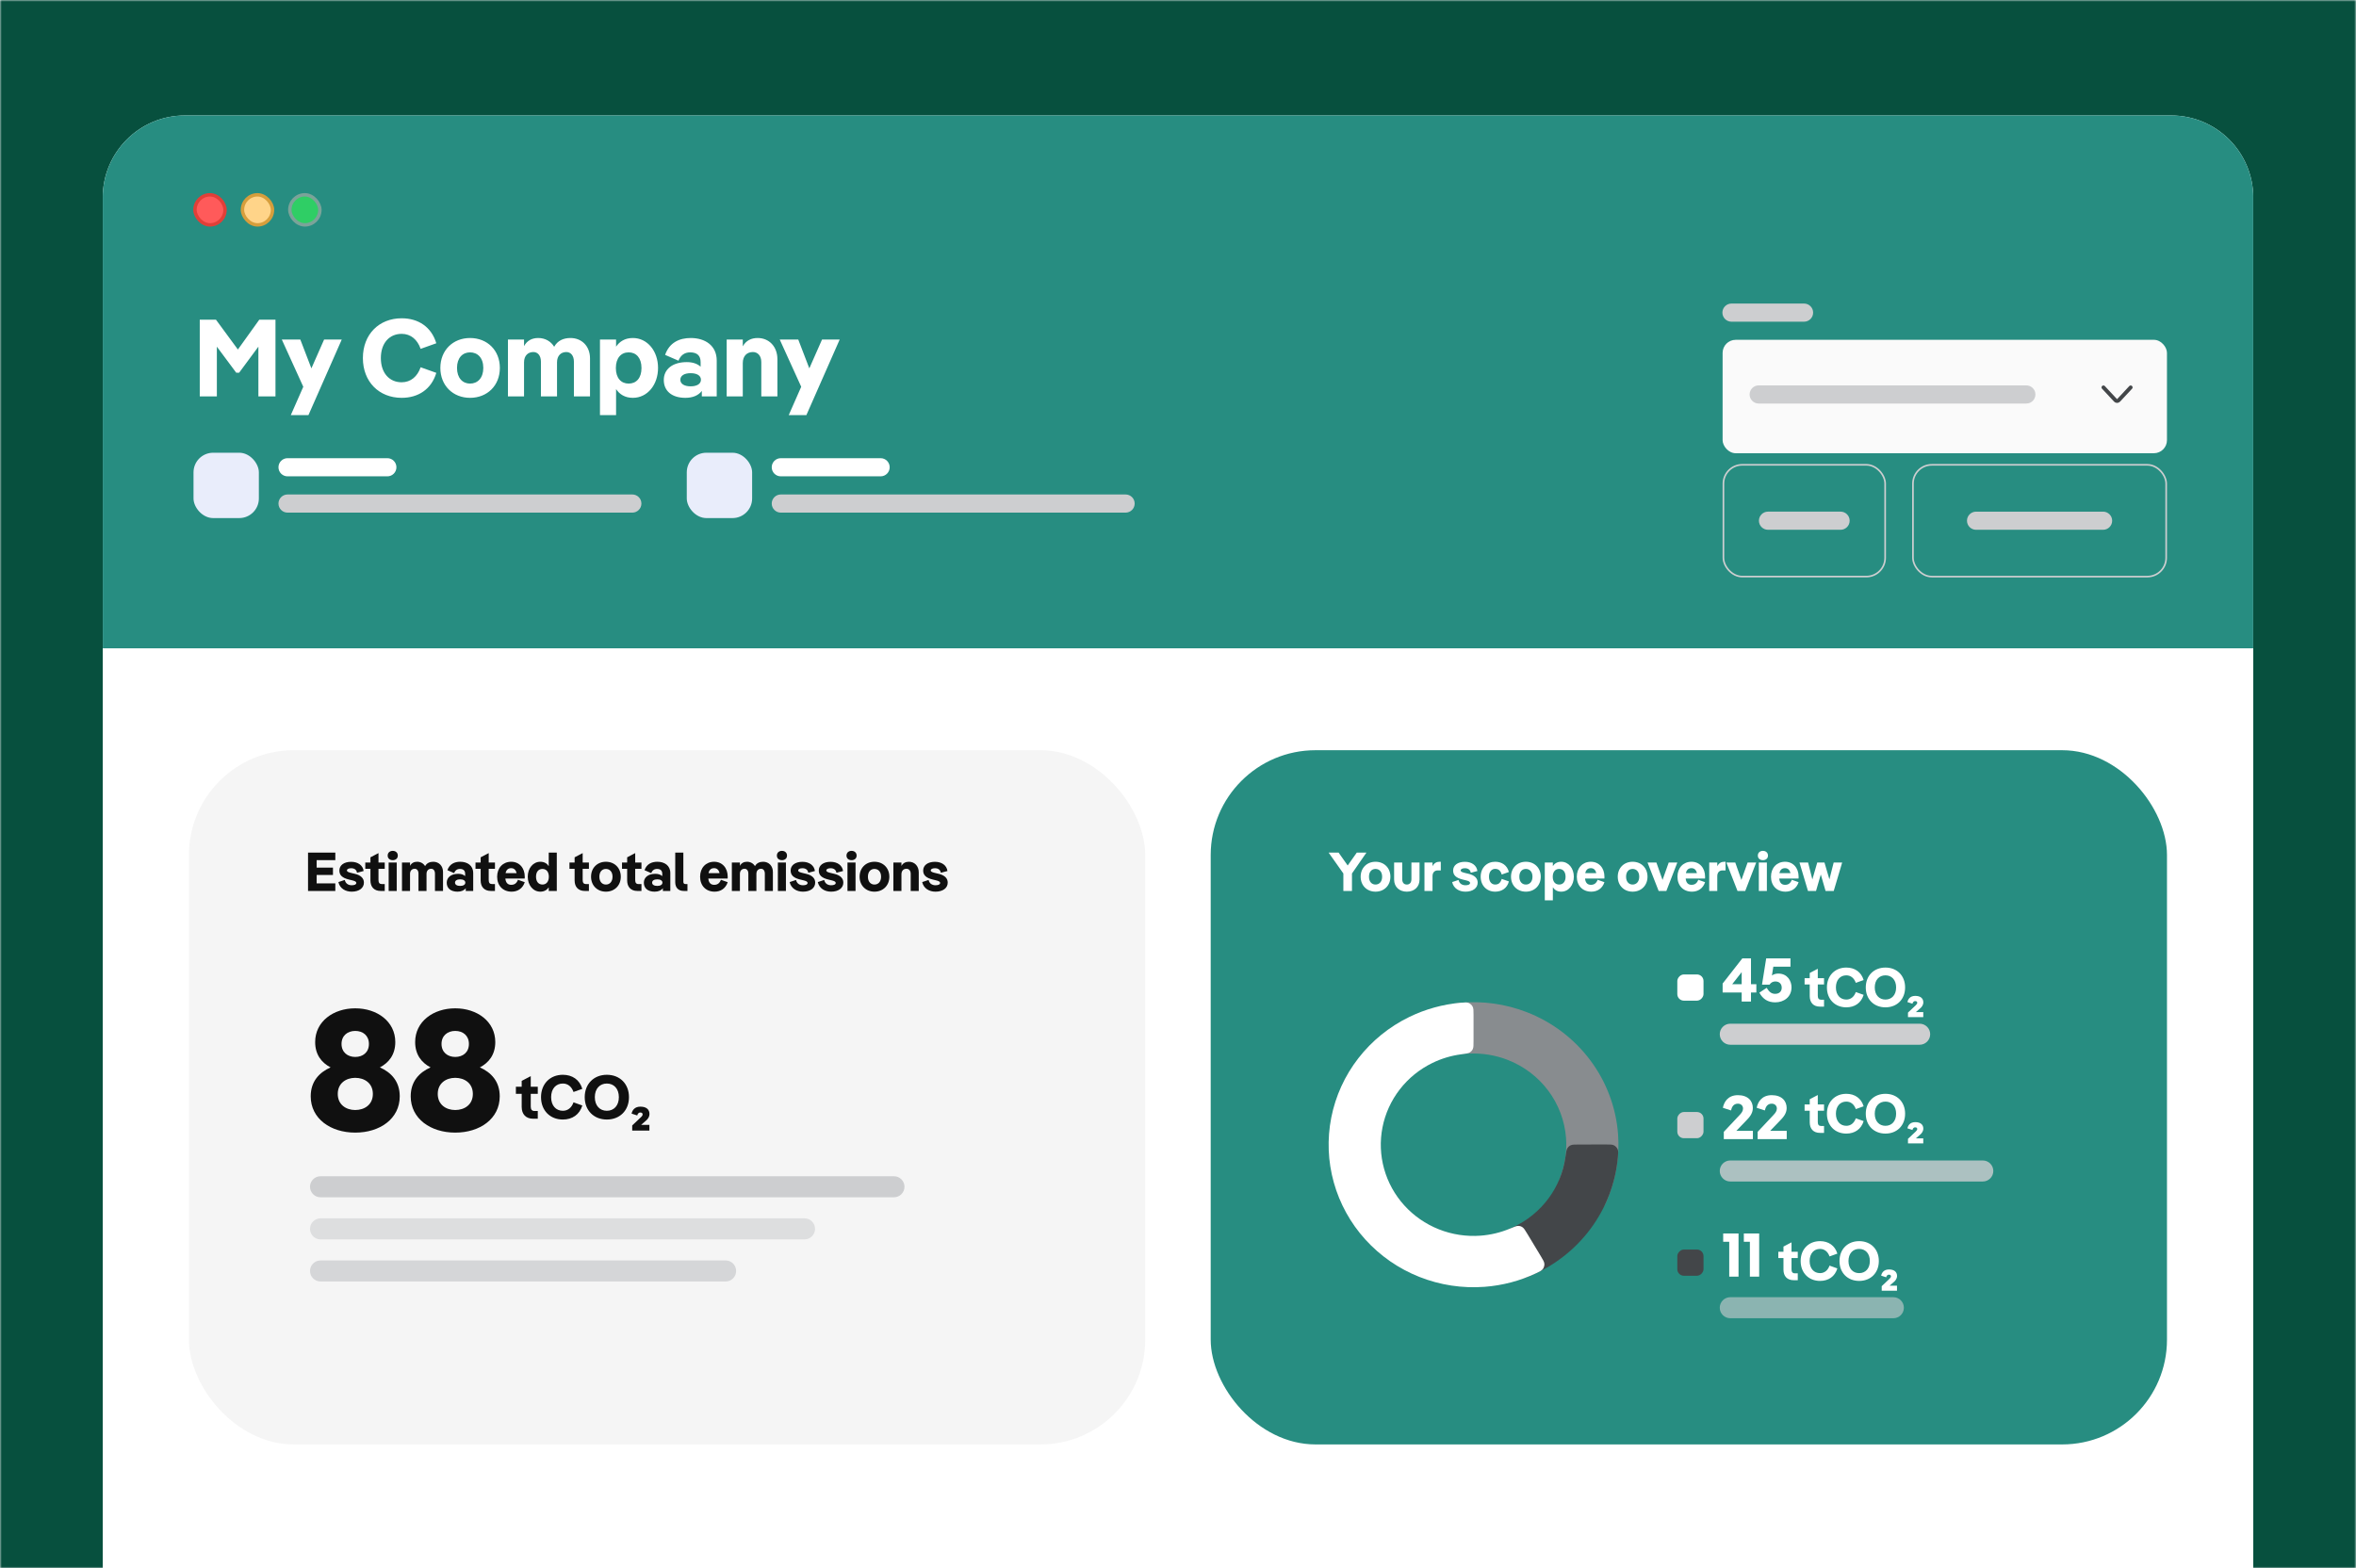 <svg width="688" height="458" viewBox="0 0 688 458" fill="none" xmlns="http://www.w3.org/2000/svg">
<g clip-path="url(#clip0_63_126297)">
<mask id="mask0_63_126297" style="mask-type:alpha" maskUnits="userSpaceOnUse" x="0" y="0" width="688" height="458">
<rect width="688" height="458" fill="#7592E6"/>
</mask>
<g mask="url(#mask0_63_126297)">
<rect width="688" height="458" fill="#07503E"/>
</g>
<g filter="url(#filter0_d_63_126297)">
<g clip-path="url(#clip1_63_126297)">
<path d="M30 54C30 40.745 40.745 30 54 30H634C647.255 30 658 40.745 658 54V465.438H30V54Z" fill="white"/>
<rect x="30.012" y="29.284" width="627.974" height="156.331" fill="#278D81"/>
<path d="M58.335 112.052H63.327V97.524L68.991 105.14H69.823L75.455 97.524V112.052H80.447V89.652H75.711L69.471 98.356L63.071 89.652H58.335V112.052ZM90.069 117.524L99.797 95.444H94.645L90.933 103.86L87.701 95.444H82.293L88.565 109.236L84.917 117.524H90.069ZM117.298 112.468C122.194 112.468 126.002 109.908 127.41 105.172L122.834 103.54C121.906 106.228 119.954 107.924 117.298 107.924C113.746 107.924 111.218 105.268 111.218 100.852C111.218 96.436 113.746 93.78 117.298 93.78C119.954 93.78 121.906 95.476 122.834 98.164L127.41 96.532C126.002 91.796 122.194 89.236 117.298 89.236C110.674 89.236 105.97 93.94 105.97 100.852C105.97 107.764 110.674 112.468 117.298 112.468ZM137.265 112.468C142.289 112.468 145.969 108.884 145.969 103.732C145.969 98.58 142.289 94.996 137.265 94.996C132.273 94.996 128.593 98.58 128.593 103.732C128.593 108.884 132.273 112.468 137.265 112.468ZM137.265 108.308C135.089 108.308 133.457 106.676 133.457 103.732C133.457 100.788 135.089 99.188 137.265 99.188C139.473 99.188 141.137 100.788 141.137 103.732C141.137 106.676 139.473 108.308 137.265 108.308ZM166.6 94.996C164.52 94.996 162.824 95.764 161.832 97.556C160.872 95.956 159.176 94.996 157.192 94.996C155.4 94.996 153.928 95.7 153.032 97.364V95.444H148.328V112.052H153.032V102.1C153.032 100.148 154.184 99.092 155.752 99.092C157 99.092 157.96 100.084 157.96 101.908V112.052H162.664V102.1C162.664 100.148 163.816 99.092 165.384 99.092C166.632 99.092 167.592 100.084 167.592 101.908V112.052H172.296V100.948C172.296 97.364 169.864 94.996 166.6 94.996ZM184.803 94.996C182.467 94.996 180.899 96.052 179.907 97.524V95.444H175.203V117.524H179.907V109.908C180.899 111.412 182.467 112.468 184.803 112.468C189.059 112.468 192.163 108.66 192.163 103.732C192.163 98.804 189.059 94.996 184.803 94.996ZM183.587 108.308C181.379 108.308 179.843 106.708 179.843 103.764C179.843 100.82 181.379 99.188 183.587 99.188C185.795 99.188 187.331 100.82 187.331 103.764C187.331 106.708 185.795 108.308 183.587 108.308ZM201.714 94.996C198.418 94.996 195.474 96.308 194.226 99.924L198.13 101.62C198.738 100.084 199.858 99.188 201.522 99.188C203.602 99.188 204.594 100.18 204.594 102.036V103.38C203.666 102.516 202.29 102.036 200.562 102.036C196.306 102.036 193.842 104.18 193.842 107.252C193.842 110.452 196.178 112.468 200.146 112.468C202.258 112.468 203.922 111.796 204.946 110.452V112.052H209.298V101.588C209.298 97.14 205.842 94.996 201.714 94.996ZM201.682 109.108C199.858 109.108 198.674 108.404 198.674 107.188C198.674 105.972 199.858 105.268 201.682 105.268C203.506 105.268 204.69 105.972 204.69 107.188C204.69 108.404 203.506 109.108 201.682 109.108ZM221.259 94.996C219.435 94.996 217.867 95.7 216.907 97.428V95.444H212.203V112.052H216.907V102.324C216.907 100.212 218.155 99.092 219.851 99.092C221.227 99.092 222.315 100.116 222.315 102.036V112.052H227.019V101.204C227.019 97.46 224.555 94.996 221.259 94.996ZM235.475 117.524L245.203 95.444H240.051L236.339 103.86L233.107 95.444H227.699L233.971 109.236L230.323 117.524H235.475Z" fill="white"/>
<rect x="56.511" y="128.501" width="19.082" height="19.083" rx="5.725" fill="#E9EDFB"/>
<path d="M81.318 132.743C81.318 131.28 82.505 130.094 83.968 130.094H113.114C114.578 130.094 115.764 131.28 115.764 132.743C115.764 134.207 114.578 135.393 113.114 135.393H83.968C82.505 135.393 81.318 134.207 81.318 132.743Z" fill="white"/>
<path d="M81.318 143.342C81.318 141.879 82.505 140.692 83.968 140.692L184.656 140.692C186.119 140.692 187.305 141.879 187.305 143.342C187.305 144.805 186.119 145.992 184.656 145.992L83.968 145.992C82.505 145.992 81.318 144.805 81.318 143.342Z" fill="#CDCED0"/>
<rect x="200.554" y="128.501" width="19.082" height="19.083" rx="5.725" fill="#E9EDFB"/>
<path d="M225.361 132.743C225.361 131.28 226.548 130.094 228.011 130.094H257.157C258.621 130.094 259.807 131.28 259.807 132.743C259.807 134.207 258.621 135.393 257.157 135.393H228.011C226.548 135.393 225.361 134.207 225.361 132.743Z" fill="white"/>
<path d="M225.361 143.342C225.361 141.879 226.548 140.692 228.011 140.692L328.699 140.692C330.162 140.692 331.348 141.879 331.348 143.342C331.348 144.805 330.162 145.992 328.699 145.992L228.011 145.992C226.548 145.992 225.361 144.805 225.361 143.342Z" fill="#CDCED0"/>
<path d="M513.642 148.353C513.642 146.889 514.828 145.703 516.291 145.703H537.489C538.952 145.703 540.138 146.889 540.138 148.353C540.138 149.816 538.952 151.002 537.489 151.002H516.291C514.828 151.002 513.642 149.816 513.642 148.353Z" fill="#CDCED0"/>
<rect x="503.276" y="132.031" width="47.229" height="32.644" rx="5.486" stroke="#CDCED0" stroke-width="0.477"/>
<path d="M574.4 148.357C574.4 146.893 575.587 145.707 577.05 145.707H614.146C615.609 145.707 616.795 146.893 616.795 148.357C616.795 149.82 615.609 151.006 614.146 151.006H577.05C575.587 151.006 574.4 149.82 574.4 148.357Z" fill="#CDCED0"/>
<rect x="558.625" y="132.035" width="73.945" height="32.644" rx="5.486" stroke="#CDCED0" stroke-width="0.477"/>
<rect x="503.037" y="95.524" width="129.761" height="33.121" rx="3.817" fill="#FAFAFA"/>
<path d="M510.92 111.483C510.92 110.019 512.106 108.833 513.57 108.833L591.735 108.833C593.198 108.833 594.385 110.019 594.385 111.483C594.385 112.946 593.198 114.132 591.735 114.132L513.57 114.132C512.106 114.132 510.92 112.946 510.92 111.483Z" fill="#CDCED0"/>
<path d="M622.2 109.42L618.694 113.186C618.633 113.252 618.559 113.304 618.479 113.34C618.399 113.376 618.313 113.394 618.225 113.394C618.138 113.394 618.052 113.376 617.972 113.34C617.892 113.304 617.818 113.252 617.757 113.186L614.251 109.42" stroke="#434649" stroke-width="1.124" stroke-linecap="round" stroke-linejoin="round"/>
<path d="M502.975 87.582C502.975 86.119 504.161 84.933 505.624 84.933H526.822C528.285 84.933 529.471 86.119 529.471 87.582C529.471 89.046 528.285 90.232 526.822 90.232H505.624C504.161 90.232 502.975 89.046 502.975 87.582Z" fill="#CDCED0"/>
<rect x="84.636" y="53.178" width="8.777" height="8.778" rx="4.389" fill="#2FCE65" stroke="#7BA399" stroke-width="1.001"/>
<rect x="56.936" y="53.178" width="8.777" height="8.778" rx="4.389" fill="#FF5A5A" stroke="#E13F38" stroke-width="1.001"/>
<rect x="70.802" y="53.178" width="8.777" height="8.778" rx="4.389" fill="#FFD489" stroke="#D69E3C" stroke-width="1.001"/>
<g clip-path="url(#clip2_63_126297)">
<rect x="55.178" y="215.38" width="279.251" height="202.745" rx="30.603" fill="#F5F5F5"/>
<path d="M90.531 342.873C90.531 341.176 91.907 339.8 93.604 339.8L261.055 339.8C262.752 339.8 264.127 341.176 264.127 342.873C264.127 344.57 262.752 345.945 261.055 345.945L93.604 345.945C91.907 345.945 90.531 344.57 90.531 342.873Z" fill="#CDCED0"/>
<path opacity="0.6" d="M90.531 355.17C90.531 353.473 91.907 352.097 93.604 352.097L234.939 352.097C236.636 352.097 238.011 353.473 238.011 355.17C238.011 356.867 236.636 358.242 234.939 358.242L93.604 358.242C91.907 358.242 90.531 356.867 90.531 355.17Z" fill="#CDCED0"/>
<path opacity="0.8" d="M90.531 367.463C90.531 365.766 91.907 364.391 93.604 364.391L211.895 364.391C213.592 364.391 214.967 365.766 214.967 367.463C214.967 369.16 213.592 370.536 211.895 370.536L93.604 370.536C91.907 370.536 90.531 369.16 90.531 367.463Z" fill="#CDCED0"/>
<path d="M110.934 308.011C113.534 306.661 115.434 304.311 115.434 300.611C115.434 294.611 110.134 290.761 103.734 290.761C97.334 290.761 92.034 294.611 92.034 300.611C92.034 304.311 93.934 306.661 96.534 308.011C93.284 309.461 90.734 312.061 90.734 316.461C90.734 323.011 96.584 327.061 103.734 327.061C110.934 327.061 116.734 323.011 116.734 316.461C116.734 312.061 114.184 309.461 110.934 308.011ZM103.734 297.361C105.984 297.361 107.734 298.711 107.734 301.161C107.734 303.611 105.984 304.961 103.734 304.961C101.534 304.961 99.734 303.611 99.734 301.161C99.734 298.711 101.534 297.361 103.734 297.361ZM103.734 320.461C101.084 320.461 98.634 318.911 98.634 315.761C98.634 312.611 101.084 311.061 103.734 311.061C106.434 311.061 108.884 312.611 108.884 315.761C108.884 318.911 106.434 320.461 103.734 320.461ZM140.133 308.011C142.733 306.661 144.633 304.311 144.633 300.611C144.633 294.611 139.333 290.761 132.933 290.761C126.533 290.761 121.233 294.611 121.233 300.611C121.233 304.311 123.133 306.661 125.733 308.011C122.483 309.461 119.933 312.061 119.933 316.461C119.933 323.011 125.783 327.061 132.933 327.061C140.133 327.061 145.933 323.011 145.933 316.461C145.933 312.061 143.383 309.461 140.133 308.011ZM132.933 297.361C135.183 297.361 136.933 298.711 136.933 301.161C136.933 303.611 135.183 304.961 132.933 304.961C130.733 304.961 128.933 303.611 128.933 301.161C128.933 298.711 130.733 297.361 132.933 297.361ZM132.933 320.461C130.283 320.461 127.833 318.911 127.833 315.761C127.833 312.611 130.283 311.061 132.933 311.061C135.633 311.061 138.083 312.611 138.083 315.761C138.083 318.911 135.633 320.461 132.933 320.461Z" fill="#101010"/>
<path d="M89.953 256.484H97.921V254.276H92.465V251.812H97.233V249.668H92.465V247.492H97.921V245.284H89.953V256.484ZM102.702 256.692C104.846 256.692 106.27 255.636 106.27 254.052C106.27 252.772 105.374 251.892 103.614 251.476L102.814 251.284C101.822 251.044 101.31 250.916 101.31 250.468C101.31 250.116 101.774 249.844 102.542 249.844C103.422 249.844 104.11 250.244 104.254 251.172L106.19 250.66C105.982 249.028 104.558 247.972 102.542 247.972C100.446 247.972 99.102 248.98 99.102 250.516C99.102 251.876 99.95 252.676 101.918 253.156L102.718 253.348C103.646 253.572 104.046 253.748 104.046 254.164C104.046 254.58 103.534 254.82 102.702 254.82C101.678 254.82 100.894 254.276 100.686 253.268L98.814 253.892C99.246 255.78 100.894 256.692 102.702 256.692ZM108.175 253.412C108.175 255.332 109.279 256.484 111.151 256.484H112.351V254.468H111.455C110.831 254.468 110.527 254.084 110.527 253.316V250.02H112.351V248.18H110.527V245.428L108.175 246.66V248.18H106.671V250.02H108.175V253.412ZM114.697 247.492C115.513 247.492 116.169 247.012 116.169 246.148C116.169 245.284 115.513 244.772 114.697 244.772C113.865 244.772 113.209 245.284 113.209 246.148C113.209 247.012 113.865 247.492 114.697 247.492ZM113.497 256.484H115.849V248.18H113.497V256.484ZM126.523 247.956C125.483 247.956 124.635 248.34 124.139 249.236C123.659 248.436 122.811 247.956 121.819 247.956C120.923 247.956 120.187 248.308 119.739 249.14V248.18H117.387V256.484H119.739V251.508C119.739 250.532 120.315 250.004 121.099 250.004C121.723 250.004 122.203 250.5 122.203 251.412V256.484H124.555V251.508C124.555 250.532 125.131 250.004 125.915 250.004C126.539 250.004 127.019 250.5 127.019 251.412V256.484H129.371V250.932C129.371 249.14 128.155 247.956 126.523 247.956ZM134.393 247.956C132.745 247.956 131.273 248.612 130.649 250.42L132.601 251.268C132.905 250.5 133.465 250.052 134.297 250.052C135.337 250.052 135.833 250.548 135.833 251.476V252.148C135.369 251.716 134.681 251.476 133.817 251.476C131.689 251.476 130.457 252.548 130.457 254.084C130.457 255.684 131.625 256.692 133.609 256.692C134.665 256.692 135.497 256.356 136.009 255.684V256.484H138.185V251.252C138.185 249.028 136.457 247.956 134.393 247.956ZM134.377 255.012C133.465 255.012 132.873 254.66 132.873 254.052C132.873 253.444 133.465 253.092 134.377 253.092C135.289 253.092 135.881 253.444 135.881 254.052C135.881 254.66 135.289 255.012 134.377 255.012ZM140.362 253.412C140.362 255.332 141.466 256.484 143.338 256.484H144.538V254.468H143.642C143.018 254.468 142.714 254.084 142.714 253.316V250.02H144.538V248.18H142.714V245.428L140.362 246.66V248.18H138.858V250.02H140.362V253.412ZM149.288 254.692C148.344 254.692 147.704 254.164 147.576 252.852H153.224C153.24 252.692 153.24 252.484 153.24 252.324C153.24 249.732 151.624 247.956 149.272 247.956C146.856 247.956 145.176 249.748 145.176 252.324C145.176 254.948 146.888 256.692 149.4 256.692C151.16 256.692 152.632 255.78 153.24 253.924L151.256 253.22C150.856 254.276 150.216 254.692 149.288 254.692ZM149.272 249.828C150.056 249.828 150.632 250.276 150.856 251.284H147.64C147.848 250.292 148.392 249.828 149.272 249.828ZM160.242 249.236C159.746 248.484 158.962 247.956 157.794 247.956C155.666 247.956 154.114 249.86 154.114 252.324C154.114 254.788 155.666 256.692 157.794 256.692C158.962 256.692 159.746 256.164 160.242 255.428V256.484H162.594V245.284H160.242V249.236ZM158.402 254.612C157.298 254.612 156.53 253.796 156.53 252.324C156.53 250.852 157.298 250.052 158.402 250.052C159.506 250.052 160.274 250.852 160.274 252.324C160.274 253.796 159.506 254.612 158.402 254.612ZM167.8 253.412C167.8 255.332 168.904 256.484 170.776 256.484H171.976V254.468H171.08C170.456 254.468 170.152 254.084 170.152 253.316V250.02H171.976V248.18H170.152V245.428L167.8 246.66V248.18H166.296V250.02H167.8V253.412ZM176.934 256.692C179.446 256.692 181.286 254.9 181.286 252.324C181.286 249.748 179.446 247.956 176.934 247.956C174.438 247.956 172.598 249.748 172.598 252.324C172.598 254.9 174.438 256.692 176.934 256.692ZM176.934 254.612C175.846 254.612 175.03 253.796 175.03 252.324C175.03 250.852 175.846 250.052 176.934 250.052C178.038 250.052 178.87 250.852 178.87 252.324C178.87 253.796 178.038 254.612 176.934 254.612ZM183.143 253.412C183.143 255.332 184.247 256.484 186.119 256.484H187.319V254.468H186.423C185.799 254.468 185.495 254.084 185.495 253.316V250.02H187.319V248.18H185.495V245.428L183.143 246.66V248.18H181.639V250.02H183.143V253.412ZM191.955 247.956C190.307 247.956 188.835 248.612 188.211 250.42L190.163 251.268C190.467 250.5 191.027 250.052 191.859 250.052C192.899 250.052 193.395 250.548 193.395 251.476V252.148C192.931 251.716 192.243 251.476 191.379 251.476C189.251 251.476 188.019 252.548 188.019 254.084C188.019 255.684 189.187 256.692 191.171 256.692C192.227 256.692 193.059 256.356 193.571 255.684V256.484H195.747V251.252C195.747 249.028 194.019 247.956 191.955 247.956ZM191.939 255.012C191.027 255.012 190.435 254.66 190.435 254.052C190.435 253.444 191.027 253.092 191.939 253.092C192.851 253.092 193.443 253.444 193.443 254.052C193.443 254.66 192.851 255.012 191.939 255.012ZM200.176 254.468C199.744 254.468 199.552 254.244 199.552 253.796V245.284H197.184V253.94C197.184 255.54 198.112 256.484 199.696 256.484H200.752V254.468H200.176ZM208.554 254.692C207.61 254.692 206.97 254.164 206.842 252.852H212.49C212.506 252.692 212.506 252.484 212.506 252.324C212.506 249.732 210.89 247.956 208.538 247.956C206.122 247.956 204.442 249.748 204.442 252.324C204.442 254.948 206.154 256.692 208.666 256.692C210.426 256.692 211.898 255.78 212.506 253.924L210.522 253.22C210.122 254.276 209.482 254.692 208.554 254.692ZM208.538 249.828C209.322 249.828 209.898 250.276 210.122 251.284H206.906C207.114 250.292 207.658 249.828 208.538 249.828ZM222.851 247.956C221.811 247.956 220.963 248.34 220.467 249.236C219.987 248.436 219.139 247.956 218.147 247.956C217.251 247.956 216.515 248.308 216.067 249.14V248.18H213.715V256.484H216.067V251.508C216.067 250.532 216.643 250.004 217.427 250.004C218.051 250.004 218.531 250.5 218.531 251.412V256.484H220.883V251.508C220.883 250.532 221.459 250.004 222.243 250.004C222.867 250.004 223.347 250.5 223.347 251.412V256.484H225.699V250.932C225.699 249.14 224.483 247.956 222.851 247.956ZM228.353 247.492C229.169 247.492 229.825 247.012 229.825 246.148C229.825 245.284 229.169 244.772 228.353 244.772C227.521 244.772 226.865 245.284 226.865 246.148C226.865 247.012 227.521 247.492 228.353 247.492ZM227.153 256.484H229.505V248.18H227.153V256.484ZM234.483 256.692C236.627 256.692 238.051 255.636 238.051 254.052C238.051 252.772 237.155 251.892 235.395 251.476L234.595 251.284C233.603 251.044 233.091 250.916 233.091 250.468C233.091 250.116 233.555 249.844 234.323 249.844C235.203 249.844 235.891 250.244 236.035 251.172L237.971 250.66C237.763 249.028 236.339 247.972 234.323 247.972C232.227 247.972 230.883 248.98 230.883 250.516C230.883 251.876 231.731 252.676 233.699 253.156L234.499 253.348C235.427 253.572 235.827 253.748 235.827 254.164C235.827 254.58 235.315 254.82 234.483 254.82C233.459 254.82 232.675 254.276 232.467 253.268L230.595 253.892C231.027 255.78 232.675 256.692 234.483 256.692ZM242.702 256.692C244.846 256.692 246.27 255.636 246.27 254.052C246.27 252.772 245.374 251.892 243.614 251.476L242.814 251.284C241.822 251.044 241.31 250.916 241.31 250.468C241.31 250.116 241.774 249.844 242.542 249.844C243.422 249.844 244.11 250.244 244.254 251.172L246.19 250.66C245.982 249.028 244.558 247.972 242.542 247.972C240.446 247.972 239.102 248.98 239.102 250.516C239.102 251.876 239.95 252.676 241.918 253.156L242.718 253.348C243.646 253.572 244.046 253.748 244.046 254.164C244.046 254.58 243.534 254.82 242.702 254.82C241.678 254.82 240.894 254.276 240.686 253.268L238.814 253.892C239.246 255.78 240.894 256.692 242.702 256.692ZM248.681 247.492C249.497 247.492 250.153 247.012 250.153 246.148C250.153 245.284 249.497 244.772 248.681 244.772C247.849 244.772 247.193 245.284 247.193 246.148C247.193 247.012 247.849 247.492 248.681 247.492ZM247.481 256.484H249.833V248.18H247.481V256.484ZM255.356 256.692C257.868 256.692 259.708 254.9 259.708 252.324C259.708 249.748 257.868 247.956 255.356 247.956C252.86 247.956 251.02 249.748 251.02 252.324C251.02 254.9 252.86 256.692 255.356 256.692ZM255.356 254.612C254.268 254.612 253.452 253.796 253.452 252.324C253.452 250.852 254.268 250.052 255.356 250.052C256.46 250.052 257.292 250.852 257.292 252.324C257.292 253.796 256.46 254.612 255.356 254.612ZM265.415 247.956C264.503 247.956 263.719 248.308 263.239 249.172V248.18H260.887V256.484H263.239V251.62C263.239 250.564 263.863 250.004 264.711 250.004C265.399 250.004 265.943 250.516 265.943 251.476V256.484H268.295V251.06C268.295 249.188 267.063 247.956 265.415 247.956ZM273.187 256.692C275.331 256.692 276.755 255.636 276.755 254.052C276.755 252.772 275.859 251.892 274.099 251.476L273.299 251.284C272.307 251.044 271.795 250.916 271.795 250.468C271.795 250.116 272.259 249.844 273.027 249.844C273.907 249.844 274.595 250.244 274.739 251.172L276.675 250.66C276.467 249.028 275.043 247.972 273.027 247.972C270.931 247.972 269.587 248.98 269.587 250.516C269.587 251.876 270.435 252.676 272.403 253.156L273.203 253.348C274.131 253.572 274.531 253.748 274.531 254.164C274.531 254.58 274.019 254.82 273.187 254.82C272.163 254.82 271.379 254.276 271.171 253.268L269.299 253.892C269.731 255.78 271.379 256.692 273.187 256.692Z" fill="#101010"/>
<path d="M152.344 319.549C152.344 321.709 153.586 323.005 155.692 323.005H157.042V320.737H156.034C155.332 320.737 154.99 320.305 154.99 319.441V315.733H157.042V313.663H154.99V310.567L152.344 311.953V313.663H150.652V315.733H152.344V319.549ZM164.361 323.239C167.115 323.239 169.257 321.799 170.049 319.135L167.475 318.217C166.953 319.729 165.855 320.683 164.361 320.683C162.363 320.683 160.941 319.189 160.941 316.705C160.941 314.221 162.363 312.727 164.361 312.727C165.855 312.727 166.953 313.681 167.475 315.193L170.049 314.275C169.257 311.611 167.115 310.171 164.361 310.171C160.635 310.171 157.989 312.817 157.989 316.705C157.989 320.593 160.635 323.239 164.361 323.239ZM177.212 323.239C181.01 323.239 183.674 320.593 183.674 316.705C183.674 312.817 181.01 310.171 177.212 310.171C173.432 310.171 170.75 312.817 170.75 316.705C170.75 320.593 173.432 323.239 177.212 323.239ZM177.212 320.683C175.16 320.683 173.702 319.189 173.702 316.705C173.702 314.221 175.16 312.727 177.212 312.727C179.264 312.727 180.722 314.221 180.722 316.705C180.722 319.189 179.264 320.683 177.212 320.683ZM188.578 323.617C188.992 323.275 189.658 322.591 189.658 321.601C189.658 320.413 188.866 319.477 187.012 319.477C185.284 319.477 184.618 320.593 184.438 321.511L186.094 322.051C186.166 321.709 186.382 321.187 187.012 321.187C187.426 321.187 187.66 321.421 187.66 321.709C187.66 321.979 187.552 322.195 187.192 322.537L184.618 324.967V326.461H189.64V324.805H187.21L188.578 323.617Z" fill="#101010"/>
</g>
<g clip-path="url(#clip3_63_126297)">
<rect x="353.551" y="215.38" width="279.251" height="202.745" rx="30.603" fill="#278D81"/>
<path d="M464.483 348.341C465.61 348.926 466.173 349.219 466.757 349.21C467.241 349.203 467.787 349.007 468.166 348.705C468.622 348.342 468.852 347.805 469.311 346.732C471.9 340.679 473.003 334.091 472.505 327.508C471.916 319.71 469.106 312.232 464.396 305.933C459.686 299.633 453.267 294.766 445.875 291.888C439.642 289.462 432.929 288.533 426.29 289.155C425.104 289.267 424.511 289.322 424.021 289.652C423.614 289.926 423.262 290.393 423.111 290.86C422.93 291.421 423.049 292.056 423.288 293.326L424.691 300.778C424.929 302.04 425.047 302.672 425.339 303.084C425.62 303.482 425.913 303.713 426.364 303.895C426.833 304.084 427.565 304.05 429.03 303.982C432.852 303.805 436.685 304.426 440.269 305.822C445 307.663 449.108 310.778 452.123 314.81C455.137 318.842 456.936 323.627 457.313 328.618C457.595 332.359 457.071 336.101 455.79 339.605C455.275 341.014 455.017 341.719 455.059 342.226C455.1 342.718 455.234 343.065 455.536 343.455C455.848 343.857 456.428 344.158 457.588 344.76L464.483 348.341Z" fill="#888C8F"/>
<path d="M441.893 366.8C442.282 368.014 442.476 368.621 442.897 369.027C443.247 369.364 443.771 369.609 444.254 369.661C444.835 369.724 445.379 369.503 446.468 369.061C453.62 366.153 459.849 361.361 464.449 355.181C469.031 349.025 471.79 341.769 472.461 334.215C472.565 333.04 472.617 332.453 472.383 331.912C472.188 331.464 471.792 331.032 471.362 330.799C470.844 330.518 470.201 330.519 468.916 330.522L461.093 330.536C459.802 330.538 459.156 330.539 458.698 330.75C458.254 330.954 457.976 331.196 457.713 331.608C457.442 332.033 457.339 332.767 457.132 334.236C456.521 338.592 454.82 342.751 452.156 346.329C449.489 349.912 445.967 352.766 441.924 354.655C440.575 355.285 439.901 355.6 439.572 355.99C439.255 356.366 439.105 356.71 439.044 357.198C438.982 357.704 439.18 358.324 439.577 359.565L441.893 366.8Z" fill="#434649"/>
<path d="M430.303 292.673C430.303 291.387 430.303 290.744 430.023 290.228C429.79 289.798 429.361 289.404 428.913 289.209C428.374 288.974 427.783 289.025 426.603 289.127C421.37 289.579 416.257 290.987 411.529 293.288C405.693 296.13 400.601 300.259 396.652 305.353C392.703 310.447 390.003 316.369 388.761 322.657C387.52 328.945 387.771 335.431 389.494 341.608C391.218 347.786 394.368 353.489 398.699 358.273C403.03 363.057 408.425 366.794 414.465 369.191C420.504 371.589 427.024 372.583 433.518 372.096C438.755 371.704 443.861 370.357 448.578 368.135C449.663 367.624 450.205 367.369 450.555 366.889C450.845 366.489 451.015 365.926 450.995 365.432C450.971 364.839 450.635 364.282 449.962 363.167L446.015 356.627C445.356 355.535 445.027 354.99 444.613 354.706C444.214 354.432 443.862 354.317 443.378 354.301C442.877 354.285 442.205 354.565 440.86 355.125C438.165 356.247 435.295 356.935 432.361 357.155C428.205 357.466 424.032 356.83 420.167 355.296C416.301 353.761 412.848 351.37 410.077 348.308C407.305 345.246 405.289 341.596 404.186 337.643C403.082 333.689 402.922 329.538 403.717 325.514C404.511 321.489 406.239 317.699 408.767 314.439C411.294 311.179 414.552 308.537 418.288 306.718C420.913 305.44 423.724 304.592 426.609 304.202C428.07 304.004 428.801 303.905 429.228 303.633C429.641 303.371 429.888 303.089 430.092 302.645C430.303 302.185 430.303 301.539 430.303 300.247V292.673Z" fill="white"/>
<path d="M396.21 245.284L393.554 249.044L390.898 245.284H387.986L392.29 251.38V256.484H394.802V251.38L399.026 245.284H396.21ZM401.675 256.692C404.187 256.692 406.027 254.9 406.027 252.324C406.027 249.748 404.187 247.956 401.675 247.956C399.179 247.956 397.339 249.748 397.339 252.324C397.339 254.9 399.179 256.692 401.675 256.692ZM401.675 254.612C400.587 254.612 399.771 253.796 399.771 252.324C399.771 250.852 400.587 250.052 401.675 250.052C402.779 250.052 403.611 250.852 403.611 252.324C403.611 253.796 402.779 254.612 401.675 254.612ZM410.822 256.692C412.934 256.692 414.534 255.364 414.534 253.156V248.18H412.166V253.012C412.166 254.132 411.59 254.612 410.822 254.612C410.054 254.612 409.478 254.132 409.478 253.012V248.18H407.11V253.156C407.11 255.364 408.71 256.692 410.822 256.692ZM420.34 247.956C419.508 247.956 418.788 248.34 418.324 249.268V248.18H415.972V256.484H418.324V252.164C418.324 251.06 418.964 250.484 419.828 250.484H420.74V247.956H420.34ZM427.943 256.692C430.087 256.692 431.511 255.636 431.511 254.052C431.511 252.772 430.615 251.892 428.855 251.476L428.055 251.284C427.063 251.044 426.551 250.916 426.551 250.468C426.551 250.116 427.015 249.844 427.783 249.844C428.663 249.844 429.351 250.244 429.495 251.172L431.431 250.66C431.223 249.028 429.799 247.972 427.783 247.972C425.687 247.972 424.343 248.98 424.343 250.516C424.343 251.876 425.191 252.676 427.159 253.156L427.959 253.348C428.887 253.572 429.287 253.748 429.287 254.164C429.287 254.58 428.775 254.82 427.943 254.82C426.919 254.82 426.135 254.276 425.927 253.268L424.055 253.892C424.487 255.78 426.135 256.692 427.943 256.692ZM436.61 256.692C438.514 256.692 440.114 255.7 440.626 253.7L438.53 252.964C438.178 254.148 437.57 254.612 436.61 254.612C435.682 254.612 434.818 253.892 434.818 252.324C434.818 250.756 435.682 250.036 436.61 250.036C437.57 250.036 438.178 250.5 438.53 251.684L440.626 250.948C440.114 248.948 438.514 247.956 436.61 247.956C434.21 247.956 432.386 249.7 432.386 252.324C432.386 254.948 434.21 256.692 436.61 256.692ZM445.581 256.692C448.093 256.692 449.933 254.9 449.933 252.324C449.933 249.748 448.093 247.956 445.581 247.956C443.085 247.956 441.245 249.748 441.245 252.324C441.245 254.9 443.085 256.692 445.581 256.692ZM445.581 254.612C444.493 254.612 443.677 253.796 443.677 252.324C443.677 250.852 444.493 250.052 445.581 250.052C446.685 250.052 447.517 250.852 447.517 252.324C447.517 253.796 446.685 254.612 445.581 254.612ZM455.913 247.956C454.745 247.956 453.961 248.484 453.465 249.22V248.18H451.113V259.22H453.465V255.412C453.961 256.164 454.745 256.692 455.913 256.692C458.041 256.692 459.593 254.788 459.593 252.324C459.593 249.86 458.041 247.956 455.913 247.956ZM455.305 254.612C454.201 254.612 453.433 253.812 453.433 252.34C453.433 250.868 454.201 250.052 455.305 250.052C456.409 250.052 457.177 250.868 457.177 252.34C457.177 253.812 456.409 254.612 455.305 254.612ZM464.576 254.692C463.632 254.692 462.992 254.164 462.864 252.852H468.512C468.528 252.692 468.528 252.484 468.528 252.324C468.528 249.732 466.912 247.956 464.56 247.956C462.144 247.956 460.464 249.748 460.464 252.324C460.464 254.948 462.176 256.692 464.688 256.692C466.448 256.692 467.92 255.78 468.528 253.924L466.544 253.22C466.144 254.276 465.504 254.692 464.576 254.692ZM464.56 249.828C465.344 249.828 465.92 250.276 466.144 251.284H462.928C463.136 250.292 463.68 249.828 464.56 249.828ZM476.753 256.692C479.265 256.692 481.105 254.9 481.105 252.324C481.105 249.748 479.265 247.956 476.753 247.956C474.257 247.956 472.417 249.748 472.417 252.324C472.417 254.9 474.257 256.692 476.753 256.692ZM476.753 254.612C475.665 254.612 474.849 253.796 474.849 252.324C474.849 250.852 475.665 250.052 476.753 250.052C477.857 250.052 478.689 250.852 478.689 252.324C478.689 253.796 477.857 254.612 476.753 254.612ZM481.11 248.18L484.358 256.484H486.614L489.814 248.18H487.302L485.494 253.268L483.702 248.18H481.11ZM493.967 254.692C493.023 254.692 492.383 254.164 492.255 252.852H497.903C497.919 252.692 497.919 252.484 497.919 252.324C497.919 249.732 496.303 247.956 493.951 247.956C491.535 247.956 489.855 249.748 489.855 252.324C489.855 254.948 491.567 256.692 494.079 256.692C495.839 256.692 497.311 255.78 497.919 253.924L495.935 253.22C495.535 254.276 494.895 254.692 493.967 254.692ZM493.951 249.828C494.735 249.828 495.311 250.276 495.535 251.284H492.319C492.527 250.292 493.071 249.828 493.951 249.828ZM503.496 247.956C502.664 247.956 501.944 248.34 501.48 249.268V248.18H499.128V256.484H501.48V252.164C501.48 251.06 502.12 250.484 502.984 250.484H503.896V247.956H503.496ZM504.141 248.18L507.389 256.484H509.645L512.845 248.18H510.333L508.525 253.268L506.733 248.18H504.141ZM514.813 247.492C515.629 247.492 516.285 247.012 516.285 246.148C516.285 245.284 515.629 244.772 514.813 244.772C513.981 244.772 513.325 245.284 513.325 246.148C513.325 247.012 513.981 247.492 514.813 247.492ZM513.613 256.484H515.965V248.18H513.613V256.484ZM521.279 254.692C520.335 254.692 519.695 254.164 519.567 252.852H525.215C525.231 252.692 525.231 252.484 525.231 252.324C525.231 249.732 523.615 247.956 521.263 247.956C518.847 247.956 517.167 249.748 517.167 252.324C517.167 254.948 518.879 256.692 521.391 256.692C523.151 256.692 524.623 255.78 525.231 253.924L523.247 253.22C522.847 254.276 522.207 254.692 521.279 254.692ZM521.263 249.828C522.047 249.828 522.623 250.276 522.847 251.284H519.631C519.839 250.292 520.383 249.828 521.263 249.828ZM530.318 256.484L531.71 251.668L533.102 256.484H535.486L537.95 248.18H535.47L534.222 253.092L532.782 248.18H530.67L529.246 253.124L527.998 248.18H525.486L527.966 256.484H530.318Z" fill="white"/>
<path d="M502.203 298.325C502.203 296.629 503.579 295.253 505.276 295.253H560.581C562.277 295.253 563.653 296.629 563.653 298.325C563.653 300.022 562.277 301.398 560.581 301.398H505.276C503.579 301.398 502.203 300.022 502.203 298.325Z" fill="#CDCED0"/>
<path opacity="0.8" d="M502.203 338.264C502.203 336.568 503.579 335.192 505.276 335.192H579.016C580.712 335.192 582.088 336.568 582.088 338.264C582.088 339.961 580.712 341.337 579.016 341.337H505.276C503.579 341.337 502.203 339.961 502.203 338.264Z" fill="#CDCED0"/>
<path opacity="0.6" d="M502.203 378.199C502.203 376.502 503.579 375.126 505.276 375.126H552.899C554.596 375.126 555.972 376.502 555.972 378.199C555.972 379.896 554.596 381.271 552.899 381.271H505.276C503.579 381.271 502.203 379.896 502.203 378.199Z" fill="#CDCED0"/>
<path d="M511.324 283.724V276.182H508.786L503.044 283.526V286.136H508.606V288.782H511.324V286.136H512.89V283.724H511.324ZM508.606 280.196V283.724H505.834L508.606 280.196ZM519.292 280.61C518.554 280.61 517.96 280.808 517.438 281.168L517.852 278.594H522.856V276.182H515.764L514.54 283.85H516.736C517.15 283.22 517.744 282.914 518.428 282.914C519.58 282.914 520.3 283.616 520.3 284.732C520.3 285.83 519.58 286.532 518.374 286.532C517.294 286.532 516.61 285.938 515.908 284.768L513.766 286.19C514.792 288.062 516.268 289.016 518.41 289.016C520.894 289.016 523.162 287.486 523.162 284.606C523.162 282.842 522.028 280.61 519.292 280.61Z" fill="white"/>
<path d="M528.481 287.192C528.481 289.112 529.585 290.264 531.457 290.264H532.657V288.248H531.761C531.137 288.248 530.833 287.864 530.833 287.096V283.8H532.657V281.96H530.833V279.208L528.481 280.44V281.96H526.977V283.8H528.481V287.192ZM539.163 290.472C541.611 290.472 543.515 289.192 544.219 286.824L541.931 286.008C541.467 287.352 540.491 288.2 539.163 288.2C537.387 288.2 536.123 286.872 536.123 284.664C536.123 282.456 537.387 281.128 539.163 281.128C540.491 281.128 541.467 281.976 541.931 283.32L544.219 282.504C543.515 280.136 541.611 278.856 539.163 278.856C535.851 278.856 533.499 281.208 533.499 284.664C533.499 288.12 535.851 290.472 539.163 290.472ZM550.587 290.472C553.963 290.472 556.331 288.12 556.331 284.664C556.331 281.208 553.963 278.856 550.587 278.856C547.227 278.856 544.843 281.208 544.843 284.664C544.843 288.12 547.227 290.472 550.587 290.472ZM550.587 288.2C548.763 288.2 547.467 286.872 547.467 284.664C547.467 282.456 548.763 281.128 550.587 281.128C552.411 281.128 553.707 282.456 553.707 284.664C553.707 286.872 552.411 288.2 550.587 288.2ZM560.689 290.808C561.057 290.504 561.649 289.896 561.649 289.016C561.649 287.96 560.945 287.128 559.297 287.128C557.761 287.128 557.169 288.12 557.009 288.936L558.481 289.416C558.545 289.112 558.737 288.648 559.297 288.648C559.665 288.648 559.873 288.856 559.873 289.112C559.873 289.352 559.777 289.544 559.457 289.848L557.169 292.008V293.336H561.633V291.864H559.473L560.689 290.808Z" fill="white"/>
<path d="M528.481 324.064C528.481 325.984 529.585 327.136 531.457 327.136H532.657V325.12H531.761C531.137 325.12 530.833 324.736 530.833 323.968V320.672H532.657V318.832H530.833V316.08L528.481 317.312V318.832H526.977V320.672H528.481V324.064ZM539.163 327.344C541.611 327.344 543.515 326.064 544.219 323.696L541.931 322.88C541.467 324.224 540.491 325.072 539.163 325.072C537.387 325.072 536.123 323.744 536.123 321.536C536.123 319.328 537.387 318 539.163 318C540.491 318 541.467 318.848 541.931 320.192L544.219 319.376C543.515 317.008 541.611 315.728 539.163 315.728C535.851 315.728 533.499 318.08 533.499 321.536C533.499 324.992 535.851 327.344 539.163 327.344ZM550.587 327.344C553.963 327.344 556.331 324.992 556.331 321.536C556.331 318.08 553.963 315.728 550.587 315.728C547.227 315.728 544.843 318.08 544.843 321.536C544.843 324.992 547.227 327.344 550.587 327.344ZM550.587 325.072C548.763 325.072 547.467 323.744 547.467 321.536C547.467 319.328 548.763 318 550.587 318C552.411 318 553.707 319.328 553.707 321.536C553.707 323.744 552.411 325.072 550.587 325.072ZM560.689 327.68C561.057 327.376 561.649 326.768 561.649 325.888C561.649 324.832 560.945 324 559.297 324C557.761 324 557.169 324.992 557.009 325.808L558.481 326.288C558.545 325.984 558.737 325.52 559.297 325.52C559.665 325.52 559.873 325.728 559.873 325.984C559.873 326.224 559.777 326.416 559.457 326.72L557.169 328.88V330.208H561.633V328.736H559.473L560.689 327.68Z" fill="white"/>
<path d="M520.809 367.089C520.809 369.009 521.913 370.161 523.785 370.161H524.985V368.145H524.089C523.465 368.145 523.161 367.761 523.161 366.993V363.697H524.985V361.857H523.161V359.105L520.809 360.337V361.857H519.305V363.697H520.809V367.089ZM531.491 370.369C533.939 370.369 535.843 369.089 536.547 366.721L534.259 365.905C533.795 367.249 532.819 368.097 531.491 368.097C529.715 368.097 528.451 366.769 528.451 364.561C528.451 362.353 529.715 361.025 531.491 361.025C532.819 361.025 533.795 361.873 534.259 363.217L536.547 362.401C535.843 360.033 533.939 358.753 531.491 358.753C528.179 358.753 525.827 361.105 525.827 364.561C525.827 368.017 528.179 370.369 531.491 370.369ZM542.915 370.369C546.291 370.369 548.659 368.017 548.659 364.561C548.659 361.105 546.291 358.753 542.915 358.753C539.555 358.753 537.171 361.105 537.171 364.561C537.171 368.017 539.555 370.369 542.915 370.369ZM542.915 368.097C541.091 368.097 539.795 366.769 539.795 364.561C539.795 362.353 541.091 361.025 542.915 361.025C544.739 361.025 546.035 362.353 546.035 364.561C546.035 366.769 544.739 368.097 542.915 368.097ZM553.017 370.705C553.385 370.401 553.977 369.793 553.977 368.913C553.977 367.857 553.273 367.025 551.625 367.025C550.089 367.025 549.497 368.017 549.337 368.833L550.809 369.313C550.873 369.009 551.065 368.545 551.625 368.545C551.993 368.545 552.201 368.753 552.201 369.009C552.201 369.249 552.105 369.441 551.785 369.745L549.497 371.905V373.233H553.961V371.761H551.801L553.017 370.705Z" fill="white"/>
<rect width="7.651" height="7.651" rx="1.913" transform="matrix(1 0 0 -1 489.809 288.52)" fill="white"/>
<path d="M509.92 323.557C510.802 322.657 511.864 321.505 511.864 319.885C511.864 317.779 510.406 316.123 507.508 316.123C504.592 316.123 503.44 318.121 503.116 319.813L505.492 320.587C505.69 319.687 506.158 318.607 507.508 318.607C508.408 318.607 509.002 319.219 509.002 320.029C509.002 320.767 508.588 321.307 507.922 322.009L503.386 326.833V328.957H511.882V326.545H507.04L509.92 323.557ZM519.799 323.557C520.681 322.657 521.743 321.505 521.743 319.885C521.743 317.779 520.285 316.123 517.387 316.123C514.471 316.123 513.319 318.121 512.995 319.813L515.371 320.587C515.569 319.687 516.037 318.607 517.387 318.607C518.287 318.607 518.881 319.219 518.881 320.029C518.881 320.767 518.467 321.307 517.801 322.009L513.265 326.833V328.957H521.761V326.545H516.919L519.799 323.557Z" fill="white"/>
<rect width="7.651" height="7.651" rx="1.913" transform="matrix(1 0 0 -1 489.809 328.695)" fill="#CDCED0"/>
<path d="M503.206 356.524V358.936H504.97V369.124H507.688V356.524H503.206ZM509.235 356.524V358.936H510.999V369.124H513.717V356.524H509.235Z" fill="white"/>
<rect width="7.651" height="7.651" rx="1.913" transform="matrix(1 0 0 -1 489.809 368.862)" fill="#434649"/>
</g>
</g>
</g>
</g>
<defs>
<filter id="filter0_d_63_126297" x="-20.208" y="-16.489" width="728.417" height="535.854" filterUnits="userSpaceOnUse" color-interpolation-filters="sRGB">
<feFlood flood-opacity="0" result="BackgroundImageFix"/>
<feColorMatrix in="SourceAlpha" type="matrix" values="0 0 0 0 0 0 0 0 0 0 0 0 0 0 0 0 0 0 127 0" result="hardAlpha"/>
<feOffset dy="3.719"/>
<feGaussianBlur stdDeviation="25.104"/>
<feComposite in2="hardAlpha" operator="out"/>
<feColorMatrix type="matrix" values="0 0 0 0 0 0 0 0 0 0 0 0 0 0 0 0 0 0 0.08 0"/>
<feBlend mode="normal" in2="BackgroundImageFix" result="effect1_dropShadow_63_126297"/>
<feBlend mode="normal" in="SourceGraphic" in2="effect1_dropShadow_63_126297" result="shape"/>
</filter>
<clipPath id="clip0_63_126297">
<rect width="688" height="458" fill="white"/>
</clipPath>
<clipPath id="clip1_63_126297">
<path d="M30 54C30 40.745 40.745 30 54 30H634C647.255 30 658 40.745 658 54V465.438H30V54Z" fill="white"/>
</clipPath>
<clipPath id="clip2_63_126297">
<rect width="279.251" height="202.745" fill="white" transform="translate(55.177 215.381)"/>
</clipPath>
<clipPath id="clip3_63_126297">
<rect width="279.251" height="202.745" fill="white" transform="translate(353.555 215.381)"/>
</clipPath>
</defs>
</svg>
